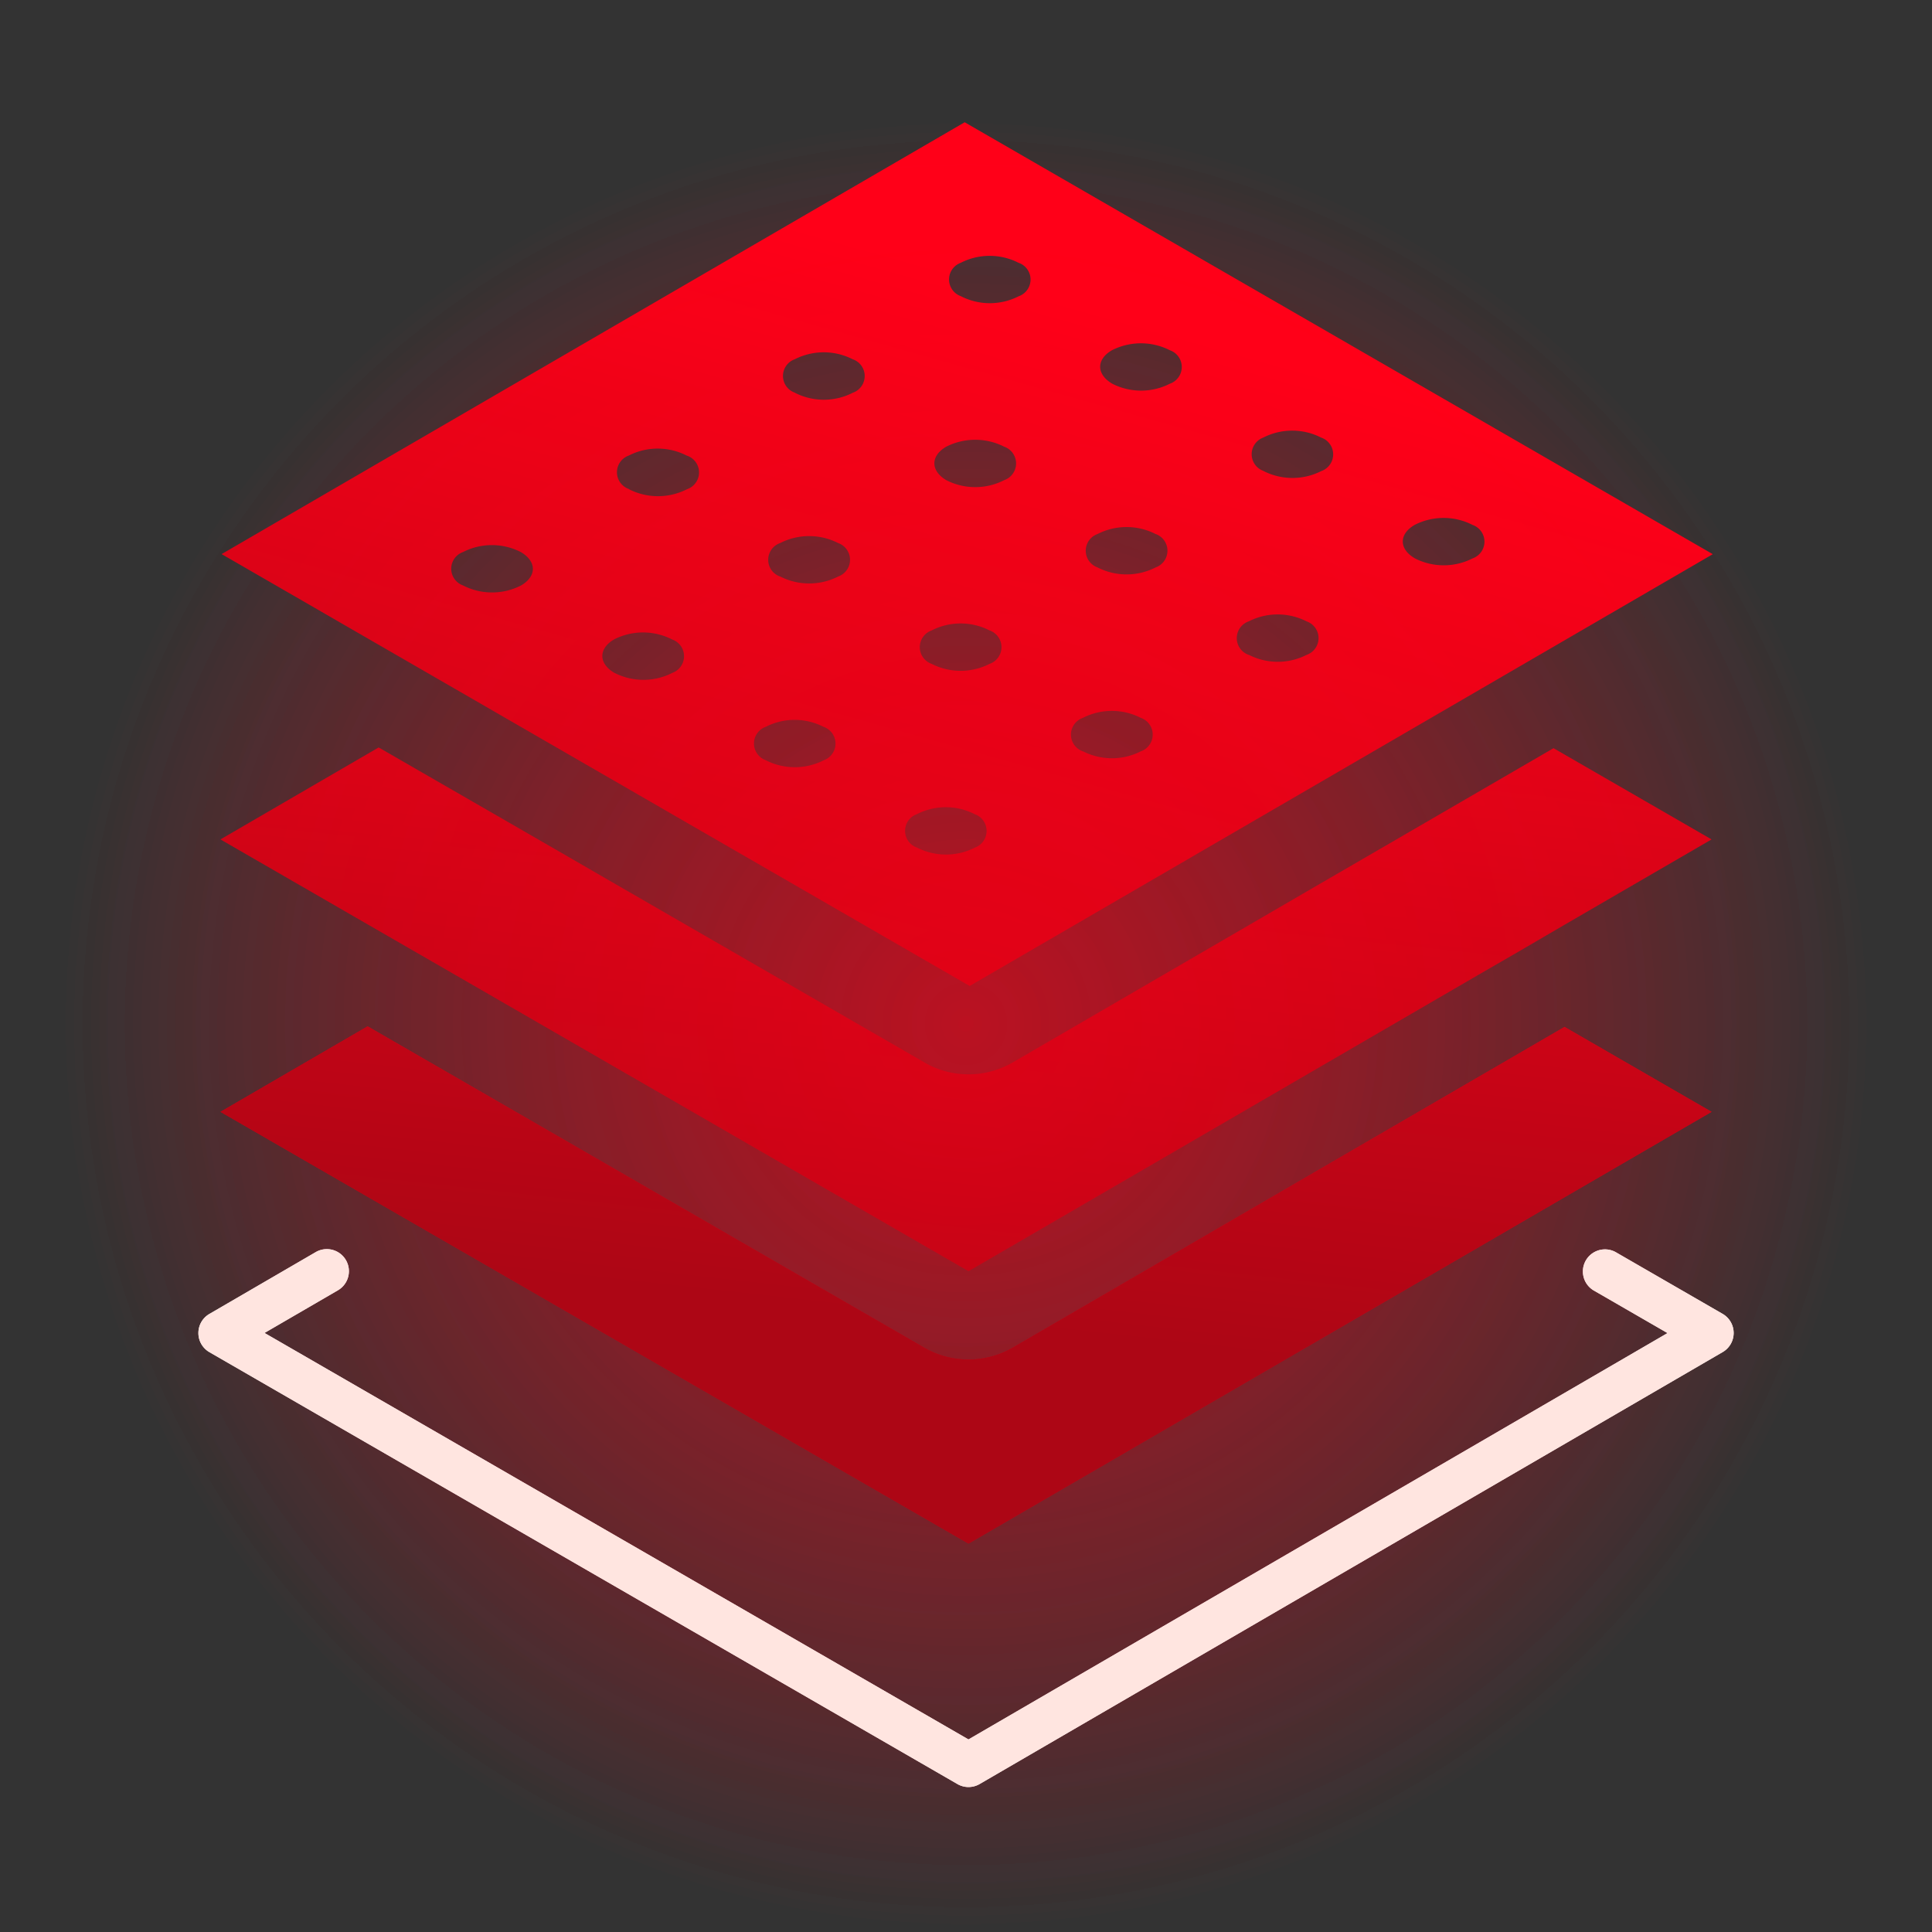 <svg xmlns="http://www.w3.org/2000/svg" xmlns:xlink="http://www.w3.org/1999/xlink" width="120" height="120" viewBox="0 0 120 120">
  <rect x="0" y="0" width="120" height="120" fill="#333333" stroke="none"/>
  <defs>
    <clipPath id="clip-path">
      <rect id="Rectangle_10030" data-name="Rectangle 10030" width="120" height="120" transform="translate(328 2310)" fill="none" stroke="#707070" stroke-width="1"/>
    </clipPath>
    <radialGradient id="radial-gradient" cx="0.5" cy="0.5" r="0.5" gradientUnits="objectBoundingBox">
      <stop offset="0" stop-color="#ff0018" stop-opacity="0.702"/>
      <stop offset="1" stop-color="#ff0018" stop-opacity="0"/>
    </radialGradient>
    <clipPath id="clip-path-2">
      <rect id="Rectangle_10027" data-name="Rectangle 10027" width="95.358" height="103.402" fill="none"/>
    </clipPath>
    <linearGradient id="linear-gradient" x1="0.809" y1="-1.183" x2="0.269" y2="0.5" gradientUnits="objectBoundingBox">
      <stop offset="0" stop-color="#ff0018"/>
      <stop offset="1" stop-color="#ad0615"/>
    </linearGradient>
    <linearGradient id="linear-gradient-2" x1="0.758" y1="-0.732" x2="0.244" y2="1" xlink:href="#linear-gradient"/>
    <linearGradient id="linear-gradient-3" x1="0.8" y1="0.318" x2="0.275" y2="1.397" xlink:href="#linear-gradient"/>
  </defs>
  <g id="Mask_Group_50386" data-name="Mask Group 50386" transform="translate(-328 -2310)" clip-path="url(#clip-path)">
    <g id="Group_98520" data-name="Group 98520" transform="translate(0 91.467)">
      <circle id="Ellipse_3503" data-name="Ellipse 3503" cx="56" cy="56" r="56" transform="translate(332 2226.125)" opacity="0.6" fill="url(#radial-gradient)"/>
      <g id="Group_98516" data-name="Group 98516" transform="translate(340.321 2226.127)">
        <g id="Group_98515" data-name="Group 98515" transform="translate(0 0)" clip-path="url(#clip-path-2)">
          <path id="Path_129444" data-name="Path 129444" d="M47.835,109.98a1.37,1.37,0,0,1-.686-.184L.686,82.968a1.371,1.371,0,0,1,0-2.373L7.29,76.755a1.371,1.371,0,0,1,1.378,2.371l-4.56,2.65,43.725,25.248,43.42-25.24-4.6-2.656a1.372,1.372,0,0,1,1.371-2.376l6.651,3.84a1.371,1.371,0,0,1,0,2.373L48.524,109.794a1.373,1.373,0,0,1-.689.186" transform="translate(0 -6.578)" fill="#fffcfc"/>
          <path id="Path_129445" data-name="Path 129445" d="M94.117,66.741,47.964,93.56,1.5,66.741l9.141-5.311,34.58,19.964a5.495,5.495,0,0,0,5.494-.009L84.985,61.467Z" transform="translate(-0.129 -5.277)" fill="url(#linear-gradient)"/>
          <path id="Path_129446" data-name="Path 129446" d="M94.117,48.193,84.976,53.5l-2.724,1.591L79.51,56.676,47.964,75.013,16.108,56.621,13.366,55.04l-2.742-1.581L1.5,48.193l9.827-5.713,9.132,5.265L23.2,49.327l2.733,1.581L45.222,62.042a5.419,5.419,0,0,0,2.742.74,5.476,5.476,0,0,0,2.751-.74L69.692,51.008l2.742-1.591,2.724-1.581L84.3,42.526Z" transform="translate(-0.129 -3.649)" fill="url(#linear-gradient-2)"/>
          <path id="Path_129447" data-name="Path 129447" d="M47.733,0,94.2,26.827,48.043,53.647,1.58,26.822ZM36.287,28.219a3.96,3.96,0,0,0,3.586-.005,1.1,1.1,0,0,0,0-2.078,3.967,3.967,0,0,0-3.6,0,1.1,1.1,0,0,0,.021,2.088m10.307-5.99a3.943,3.943,0,0,0,3.586-.005,1.1,1.1,0,0,0,0-2.078,3.984,3.984,0,0,0-3.6,0c-.994.577-.979,1.51.021,2.088M45.68,33.641a3.979,3.979,0,0,0,3.6,0,1.1,1.1,0,0,0-.012-2.082,3.943,3.943,0,0,0-3.586.005,1.1,1.1,0,0,0,0,2.077m10.307-5.99a3.964,3.964,0,0,0,3.6,0,1.1,1.1,0,0,0-.012-2.082,3.962,3.962,0,0,0-3.587.005,1.1,1.1,0,0,0,0,2.077m-30,6.552a3.945,3.945,0,0,0,3.587-.005,1.1,1.1,0,0,0-.012-2.072,3.965,3.965,0,0,0-3.6-.01c-.994.578-.98,1.51.02,2.088M56.9,16.239a3.943,3.943,0,0,0,3.578,0,1.1,1.1,0,0,0,0-2.078,3.965,3.965,0,0,0-3.6,0c-.985.572-.971,1.5.029,2.082m-1.821,22.83a3.962,3.962,0,0,0,3.587,0,1.1,1.1,0,0,0,0-2.078,3.948,3.948,0,0,0-3.6,0,1.1,1.1,0,0,0,.011,2.082m-28.2-16.284a3.962,3.962,0,0,0,3.6,0A1.1,1.1,0,0,0,30.46,20.7a3.946,3.946,0,0,0-3.586,0,1.1,1.1,0,0,0,0,2.078M37.184,16.8a3.948,3.948,0,0,0,3.6,0,1.1,1.1,0,0,0-.012-2.082,3.96,3.96,0,0,0-3.586,0,1.1,1.1,0,0,0,0,2.078m28.2,16.284a3.948,3.948,0,0,0,3.587,0,1.1,1.1,0,0,0,0-2.078,3.962,3.962,0,0,0-3.6,0,1.1,1.1,0,0,0,.011,2.082M35.381,39.626a3.965,3.965,0,0,0,3.6,0,1.1,1.1,0,0,0-.021-2.078,3.941,3.941,0,0,0-3.577,0,1.1,1.1,0,0,0,0,2.077M66.294,21.661a3.962,3.962,0,0,0,3.587.005,1.1,1.1,0,0,0-.012-2.082,3.946,3.946,0,0,0-3.586,0,1.1,1.1,0,0,0,.011,2.072M16.578,28.77a3.947,3.947,0,0,0,3.6,0c.984-.572.979-1.5-.021-2.077a3.943,3.943,0,0,0-3.578,0,1.1,1.1,0,0,0,0,2.077M44.783,45.055a3.945,3.945,0,0,0,3.587-.005,1.1,1.1,0,0,0-.012-2.072,3.945,3.945,0,0,0-3.587-.005,1.1,1.1,0,0,0,.012,2.083M75.7,27.089a3.946,3.946,0,0,0,3.578,0,1.1,1.1,0,0,0,0-2.078,3.945,3.945,0,0,0-3.6,0c-.984.572-.98,1.5.02,2.077m-28.2-16.284a3.943,3.943,0,0,0,3.586.005,1.1,1.1,0,0,0-.011-2.083,3.945,3.945,0,0,0-3.587.005,1.1,1.1,0,0,0,.012,2.072" transform="translate(-0.136 0)" fill="url(#linear-gradient-3)"/>
        </g>
      </g>
      <g id="Mask_Group_50385" data-name="Mask Group 50385" transform="translate(0 -91.467)" clip-path="url(#clip-path)">
        <g id="Group_98519" data-name="Group 98519" transform="translate(0 91.467)">
          <circle id="Ellipse_3504" data-name="Ellipse 3504" cx="56" cy="56" r="56" transform="translate(332 2226.125)" opacity="0.6" fill="url(#radial-gradient)"/>
          <g id="Group_98518" data-name="Group 98518" transform="translate(340.321 2226.127)">
            <g id="Group_98517" data-name="Group 98517" transform="translate(0 0)" clip-path="url(#clip-path-2)">
              <path id="Path_129448" data-name="Path 129448" d="M47.835,109.98a1.37,1.37,0,0,1-.686-.184L.686,82.968a1.371,1.371,0,0,1,0-2.373L7.29,76.755a1.371,1.371,0,0,1,1.378,2.371l-4.56,2.65,43.725,25.248,43.42-25.24-4.6-2.656a1.372,1.372,0,0,1,1.371-2.376l6.651,3.84a1.371,1.371,0,0,1,0,2.373L48.524,109.794a1.373,1.373,0,0,1-.689.186" transform="translate(0 -6.578)" fill="#ffe5e0"/>
              <path id="Path_129449" data-name="Path 129449" d="M94.117,66.741,47.964,93.56,1.5,66.741l9.141-5.311,34.58,19.964a5.495,5.495,0,0,0,5.494-.009L84.985,61.467Z" transform="translate(-0.129 -5.277)" fill="url(#linear-gradient)"/>
              <path id="Path_129450" data-name="Path 129450" d="M94.117,48.193,84.976,53.5l-2.724,1.591L79.51,56.676,47.964,75.013,16.108,56.621,13.366,55.04l-2.742-1.581L1.5,48.193l9.827-5.713,9.132,5.265L23.2,49.327l2.733,1.581L45.222,62.042a5.419,5.419,0,0,0,2.742.74,5.476,5.476,0,0,0,2.751-.74L69.692,51.008l2.742-1.591,2.724-1.581L84.3,42.526Z" transform="translate(-0.129 -3.649)" fill="url(#linear-gradient-2)"/>
              <path id="Path_129451" data-name="Path 129451" d="M47.733,0,94.2,26.827,48.043,53.647,1.58,26.822ZM36.287,28.219a3.96,3.96,0,0,0,3.586-.005,1.1,1.1,0,0,0,0-2.078,3.967,3.967,0,0,0-3.6,0,1.1,1.1,0,0,0,.021,2.088m10.307-5.99a3.943,3.943,0,0,0,3.586-.005,1.1,1.1,0,0,0,0-2.078,3.984,3.984,0,0,0-3.6,0c-.994.577-.979,1.51.021,2.088M45.68,33.641a3.979,3.979,0,0,0,3.6,0,1.1,1.1,0,0,0-.012-2.082,3.943,3.943,0,0,0-3.586.005,1.1,1.1,0,0,0,0,2.077m10.307-5.99a3.964,3.964,0,0,0,3.6,0,1.1,1.1,0,0,0-.012-2.082,3.962,3.962,0,0,0-3.587.005,1.1,1.1,0,0,0,0,2.077m-30,6.552a3.945,3.945,0,0,0,3.587-.005,1.1,1.1,0,0,0-.012-2.072,3.965,3.965,0,0,0-3.6-.01c-.994.578-.98,1.51.02,2.088M56.9,16.239a3.943,3.943,0,0,0,3.578,0,1.1,1.1,0,0,0,0-2.078,3.965,3.965,0,0,0-3.6,0c-.985.572-.971,1.5.029,2.082m-1.821,22.83a3.962,3.962,0,0,0,3.587,0,1.1,1.1,0,0,0,0-2.078,3.948,3.948,0,0,0-3.6,0,1.1,1.1,0,0,0,.011,2.082m-28.2-16.284a3.962,3.962,0,0,0,3.6,0A1.1,1.1,0,0,0,30.46,20.7a3.946,3.946,0,0,0-3.586,0,1.1,1.1,0,0,0,0,2.078M37.184,16.8a3.948,3.948,0,0,0,3.6,0,1.1,1.1,0,0,0-.012-2.082,3.96,3.96,0,0,0-3.586,0,1.1,1.1,0,0,0,0,2.078m28.2,16.284a3.948,3.948,0,0,0,3.587,0,1.1,1.1,0,0,0,0-2.078,3.962,3.962,0,0,0-3.6,0,1.1,1.1,0,0,0,.011,2.082M35.381,39.626a3.965,3.965,0,0,0,3.6,0,1.1,1.1,0,0,0-.021-2.078,3.941,3.941,0,0,0-3.577,0,1.1,1.1,0,0,0,0,2.077M66.294,21.661a3.962,3.962,0,0,0,3.587.005,1.1,1.1,0,0,0-.012-2.082,3.946,3.946,0,0,0-3.586,0,1.1,1.1,0,0,0,.011,2.072M16.578,28.77a3.947,3.947,0,0,0,3.6,0c.984-.572.979-1.5-.021-2.077a3.943,3.943,0,0,0-3.578,0,1.1,1.1,0,0,0,0,2.077M44.783,45.055a3.945,3.945,0,0,0,3.587-.005,1.1,1.1,0,0,0-.012-2.072,3.945,3.945,0,0,0-3.587-.005,1.1,1.1,0,0,0,.012,2.083M75.7,27.089a3.946,3.946,0,0,0,3.578,0,1.1,1.1,0,0,0,0-2.078,3.945,3.945,0,0,0-3.6,0c-.984.572-.98,1.5.02,2.077m-28.2-16.284a3.943,3.943,0,0,0,3.586.005,1.1,1.1,0,0,0-.011-2.083,3.945,3.945,0,0,0-3.587.005,1.1,1.1,0,0,0,.012,2.072" transform="translate(-0.136 0)" fill="url(#linear-gradient-3)"/>
            </g>
          </g>
        </g>
      </g>
    </g>
  </g>
</svg>
